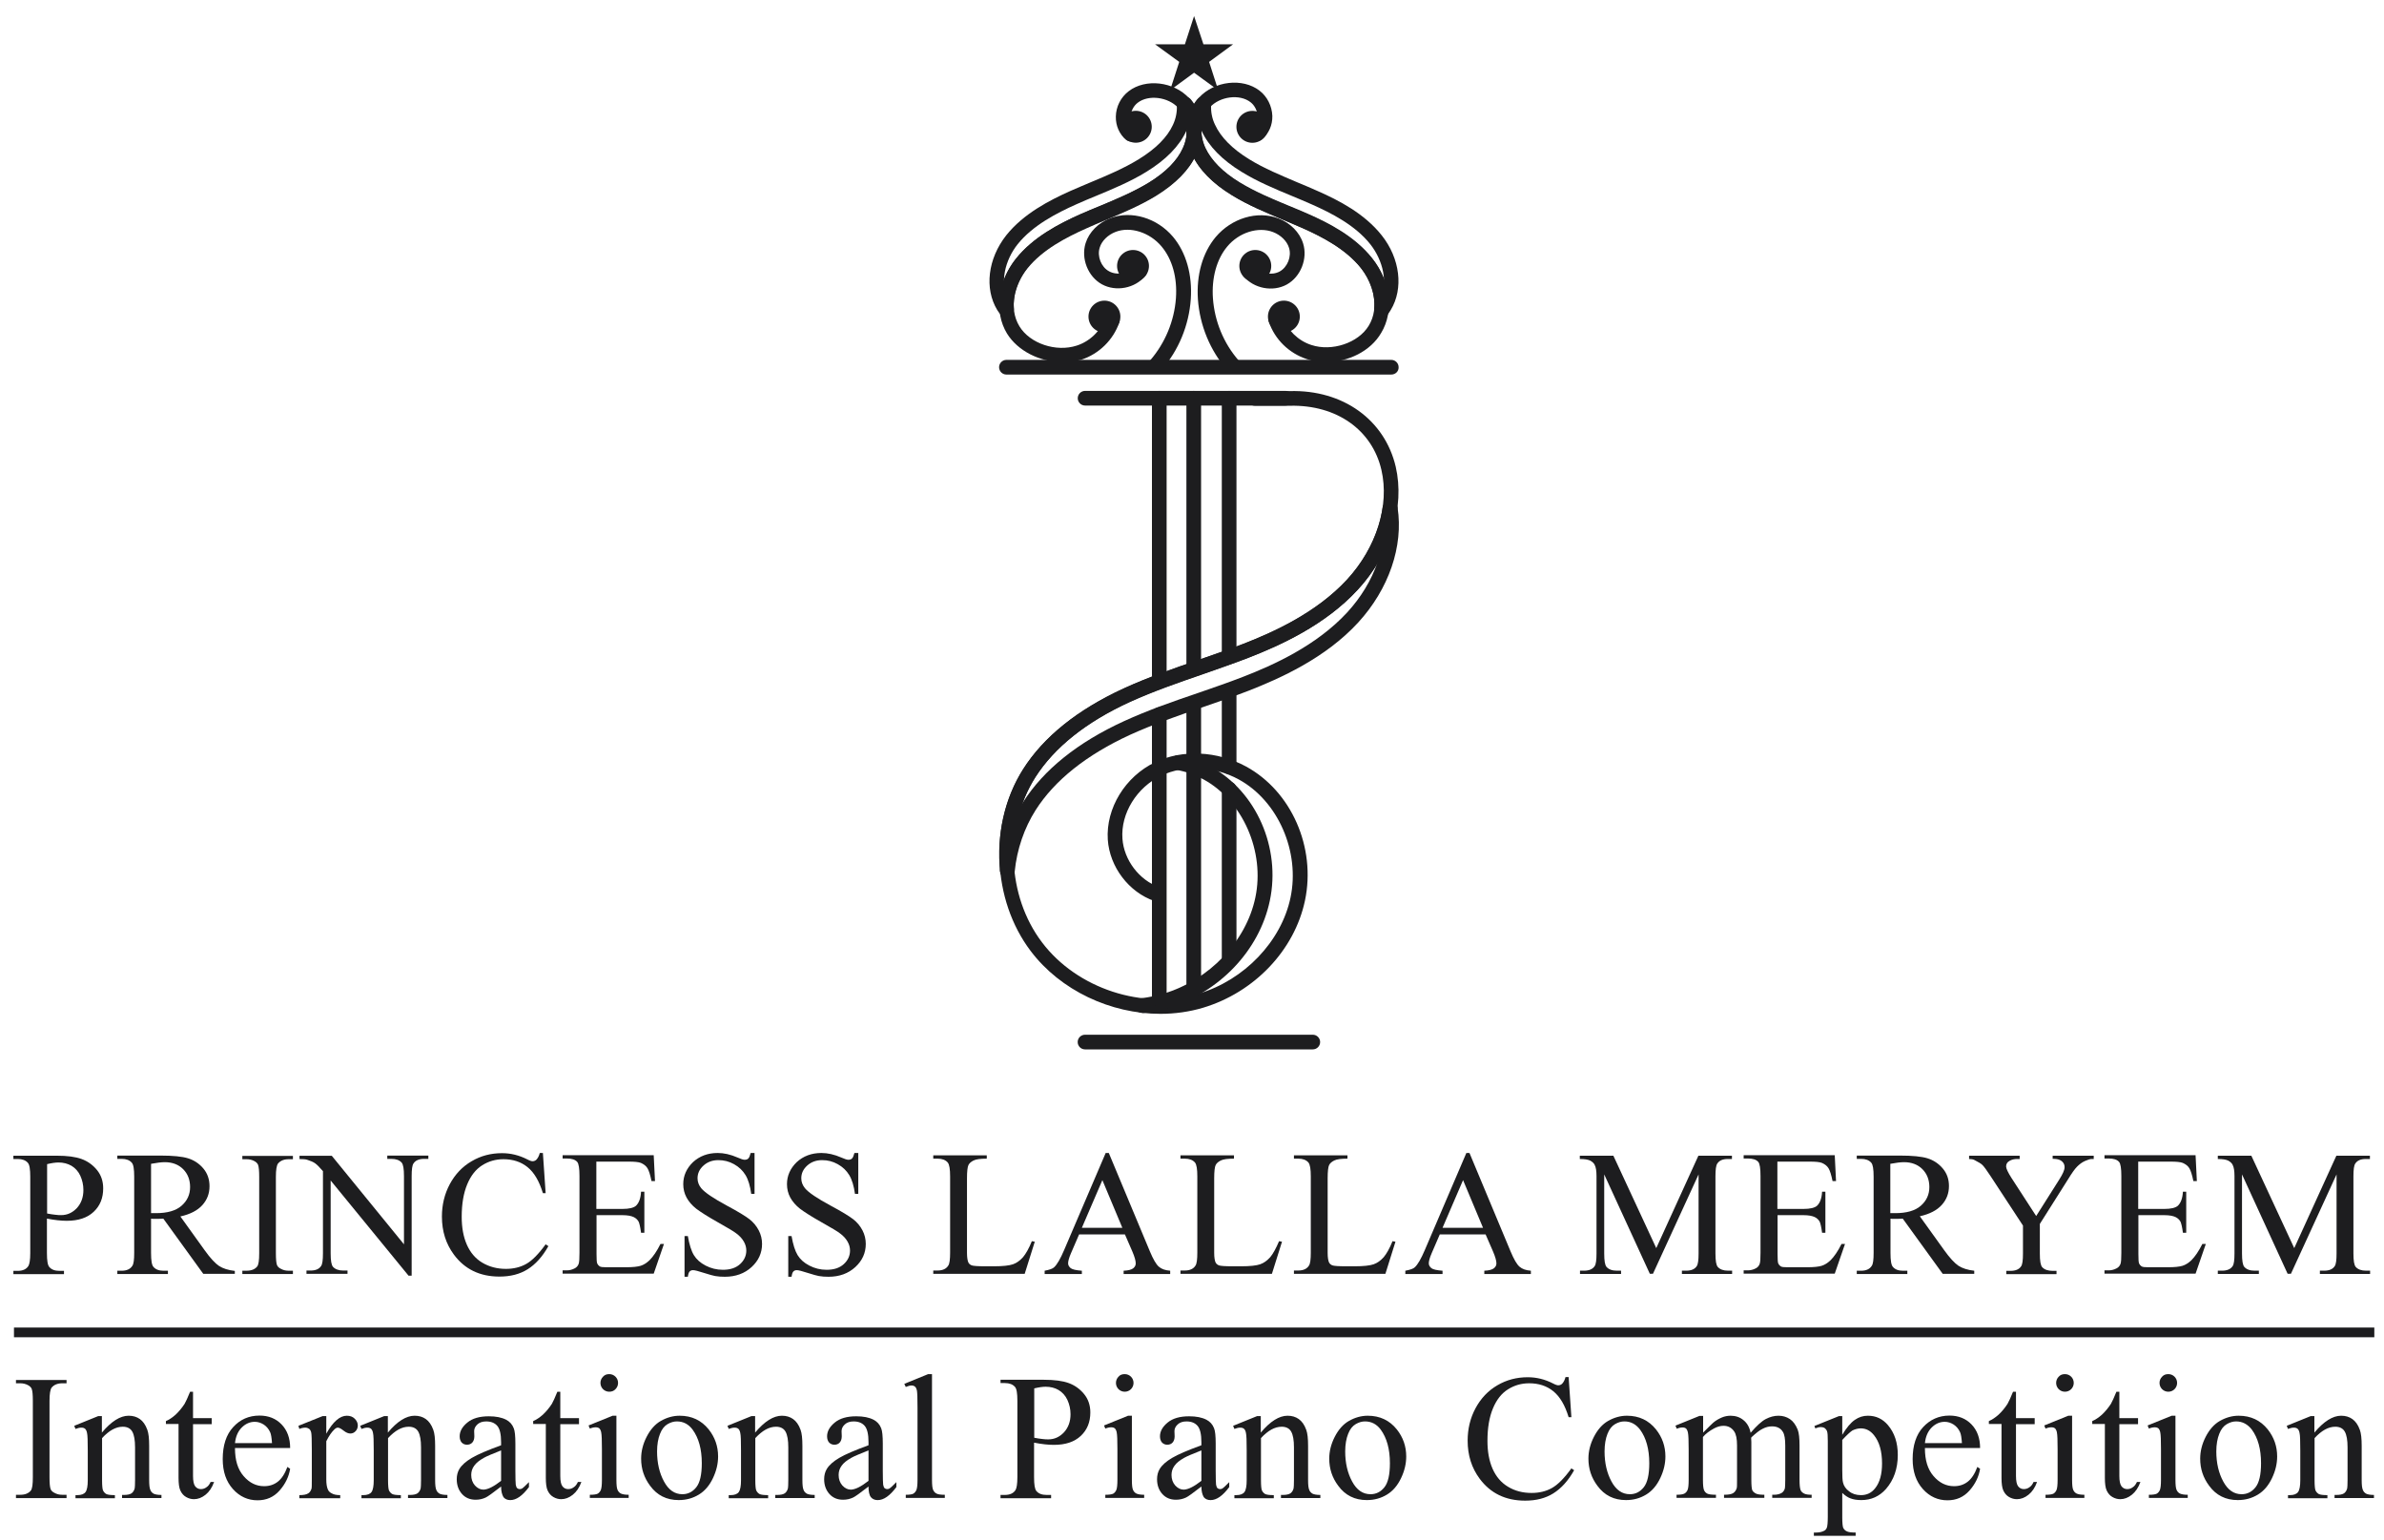 <svg xmlns="http://www.w3.org/2000/svg" width="130" height="84" viewBox="0 0 130 84" fill="none"><path d="M71.588 57.226H59.165C58.946 57.226 58.766 57.046 58.766 56.826C58.766 56.606 58.946 56.426 59.165 56.426H71.588C71.808 56.426 71.987 56.606 71.987 56.826C71.987 57.046 71.808 57.226 71.588 57.226Z" fill="#1D1D1F"></path><path d="M75.867 20.425H54.88C54.66 20.425 54.48 20.245 54.48 20.025C54.48 19.805 54.66 19.625 54.88 19.625H75.867C76.087 19.625 76.267 19.805 76.267 20.025C76.277 20.245 76.097 20.425 75.867 20.425Z" fill="#1D1D1F"></path><path d="M72.309 19.743C71.949 19.743 71.599 19.693 71.26 19.583C70.29 19.263 69.52 18.513 69.191 17.553C69.121 17.343 69.231 17.113 69.441 17.043C69.65 16.973 69.88 17.083 69.95 17.293C70.19 17.993 70.79 18.583 71.509 18.813C72.629 19.183 74.068 18.703 74.637 17.763C75.257 16.743 74.867 15.443 74.208 14.613C73.378 13.573 72.069 12.903 71.01 12.433C70.65 12.273 70.3 12.123 69.94 11.973C69.021 11.583 68.061 11.193 67.192 10.653C66.123 10.003 65.393 9.253 65.003 8.413C64.504 7.333 64.653 6.123 65.383 5.323C66.213 4.413 67.762 4.233 68.681 4.943C69.101 5.263 69.361 5.783 69.381 6.323C69.391 6.823 69.191 7.283 68.821 7.593C68.651 7.733 68.401 7.713 68.251 7.543C68.111 7.373 68.131 7.123 68.301 6.973C68.541 6.763 68.571 6.483 68.571 6.333C68.561 6.033 68.421 5.753 68.191 5.573C67.602 5.113 66.522 5.253 65.973 5.853C65.463 6.413 65.373 7.273 65.733 8.063C66.053 8.743 66.682 9.383 67.602 9.943C68.421 10.443 69.341 10.833 70.24 11.203C70.61 11.353 70.97 11.503 71.329 11.663C72.469 12.163 73.888 12.893 74.827 14.083C75.827 15.343 76.026 16.983 75.317 18.153C74.737 19.153 73.518 19.743 72.309 19.743Z" fill="#1D1D1F"></path><path d="M75.334 17.256C75.324 17.256 75.314 17.256 75.294 17.256C75.074 17.236 74.915 17.036 74.934 16.816C75.004 16.086 74.735 15.276 74.205 14.606C73.375 13.566 72.066 12.896 71.007 12.426C70.657 12.276 70.307 12.126 69.957 11.976C69.028 11.586 68.059 11.186 67.179 10.646C66.11 9.996 65.38 9.246 64.991 8.406C64.521 7.376 64.631 6.206 65.29 5.416C65.43 5.246 65.69 5.226 65.86 5.366C66.03 5.506 66.05 5.766 65.91 5.936C65.45 6.486 65.38 7.326 65.72 8.076C66.04 8.756 66.67 9.396 67.589 9.966C68.418 10.476 69.348 10.856 70.257 11.236C70.617 11.386 70.967 11.536 71.327 11.686C72.466 12.196 73.885 12.926 74.825 14.106C75.484 14.936 75.814 15.956 75.724 16.886C75.714 17.106 75.534 17.256 75.334 17.256Z" fill="#1D1D1F"></path><path d="M75.367 17.296C75.277 17.296 75.187 17.266 75.117 17.206C74.948 17.066 74.918 16.816 75.057 16.636C75.097 16.586 75.127 16.536 75.157 16.486C75.777 15.456 75.387 14.166 74.728 13.326C73.898 12.276 72.589 11.616 71.53 11.146C71.17 10.986 70.81 10.836 70.45 10.686C69.531 10.306 68.571 9.906 67.712 9.376C66.643 8.726 65.903 7.966 65.523 7.136C65.314 6.676 65.213 6.186 65.243 5.696C65.254 5.476 65.443 5.286 65.663 5.316C65.883 5.326 66.053 5.516 66.043 5.736C66.023 6.096 66.093 6.466 66.253 6.796C66.563 7.476 67.192 8.116 68.122 8.686C68.931 9.186 69.861 9.566 70.75 9.946C71.12 10.096 71.49 10.256 71.849 10.416C72.989 10.916 74.408 11.646 75.347 12.836C76.347 14.096 76.546 15.736 75.837 16.906C75.787 16.986 75.737 17.066 75.677 17.146C75.597 17.246 75.487 17.296 75.367 17.296Z" fill="#1D1D1F"></path><path d="M67.212 20.316C67.102 20.316 66.992 20.265 66.912 20.175C65.982 19.105 65.423 17.735 65.323 16.326C65.233 14.995 65.573 13.786 66.292 12.925C67.162 11.896 68.561 11.476 69.7 11.905C70.36 12.155 70.869 12.665 71.059 13.275C71.319 14.105 70.929 15.095 70.17 15.515C69.41 15.935 68.371 15.736 67.811 15.066C67.671 14.896 67.691 14.646 67.861 14.495C68.031 14.355 68.291 14.376 68.431 14.546C68.741 14.925 69.35 15.036 69.78 14.806C70.21 14.566 70.44 13.986 70.29 13.515C70.18 13.146 69.84 12.816 69.42 12.655C68.611 12.345 67.561 12.675 66.922 13.445C66.342 14.136 66.062 15.165 66.142 16.276C66.232 17.515 66.722 18.715 67.541 19.655C67.691 19.826 67.671 20.076 67.501 20.226C67.401 20.285 67.311 20.316 67.212 20.316Z" fill="#1D1D1F"></path><path d="M68.451 15.373C68.932 15.373 69.321 14.983 69.321 14.503C69.321 14.022 68.932 13.633 68.451 13.633C67.971 13.633 67.582 14.022 67.582 14.503C67.582 14.983 67.971 15.373 68.451 15.373Z" fill="#1D1D1F"></path><path d="M70.01 18.134C70.49 18.134 70.879 17.745 70.879 17.265C70.879 16.784 70.49 16.395 70.01 16.395C69.53 16.395 69.141 16.784 69.141 17.265C69.141 17.745 69.53 18.134 70.01 18.134Z" fill="#1D1D1F"></path><path d="M68.291 7.787C68.772 7.787 69.161 7.397 69.161 6.917C69.161 6.436 68.772 6.047 68.291 6.047C67.811 6.047 67.422 6.436 67.422 6.917C67.422 7.397 67.811 7.787 68.291 7.787Z" fill="#1D1D1F"></path><path d="M65.113 0.875L65.623 2.415H67.242L65.933 3.375L66.432 4.925L65.113 3.965L63.804 4.925L64.304 3.375L62.984 2.415H64.613L65.113 0.875Z" fill="#1D1D1F"></path><path d="M57.928 19.745C56.719 19.745 55.5 19.145 54.91 18.185C54.201 17.015 54.401 15.375 55.4 14.115C56.339 12.935 57.758 12.205 58.898 11.695C59.258 11.535 59.627 11.385 59.987 11.235C60.886 10.865 61.806 10.475 62.626 9.975C63.555 9.405 64.184 8.775 64.494 8.095C64.854 7.315 64.764 6.445 64.254 5.885C63.705 5.285 62.626 5.145 62.036 5.605C61.806 5.785 61.666 6.065 61.656 6.365C61.656 6.515 61.686 6.795 61.926 7.005C62.096 7.145 62.116 7.405 61.976 7.575C61.836 7.745 61.576 7.765 61.406 7.625C61.036 7.315 60.837 6.855 60.847 6.355C60.857 5.815 61.116 5.305 61.546 4.975C62.466 4.265 64.015 4.445 64.844 5.355C65.574 6.155 65.724 7.365 65.224 8.445C64.844 9.275 64.105 10.025 63.035 10.685C62.166 11.215 61.206 11.615 60.287 12.005C59.927 12.155 59.567 12.305 59.218 12.465C58.168 12.935 56.849 13.605 56.02 14.645C55.36 15.475 54.97 16.775 55.59 17.795C56.16 18.735 57.589 19.215 58.718 18.845C59.437 18.615 60.037 18.025 60.277 17.325C60.347 17.115 60.577 17.005 60.787 17.075C60.996 17.145 61.106 17.375 61.036 17.585C60.707 18.535 59.937 19.295 58.968 19.615C58.638 19.695 58.288 19.745 57.928 19.745Z" fill="#1D1D1F"></path><path d="M54.899 17.256C54.689 17.256 54.519 17.096 54.499 16.886C54.409 15.956 54.739 14.936 55.398 14.106C56.338 12.926 57.757 12.196 58.896 11.686C59.246 11.526 59.606 11.386 59.966 11.236C60.875 10.856 61.804 10.466 62.634 9.966C63.563 9.396 64.193 8.766 64.503 8.076C64.853 7.326 64.773 6.486 64.313 5.936C64.173 5.766 64.193 5.516 64.363 5.366C64.533 5.226 64.793 5.246 64.933 5.416C65.592 6.206 65.712 7.376 65.232 8.406C64.853 9.236 64.113 9.986 63.044 10.646C62.164 11.186 61.205 11.586 60.265 11.976C59.916 12.126 59.566 12.266 59.216 12.426C58.167 12.896 56.847 13.566 56.018 14.606C55.488 15.276 55.218 16.086 55.288 16.816C55.308 17.036 55.148 17.236 54.929 17.256C54.919 17.256 54.909 17.256 54.899 17.256Z" fill="#1D1D1F"></path><path d="M54.869 17.294C54.749 17.294 54.629 17.244 54.549 17.144C54.489 17.064 54.429 16.984 54.379 16.904C53.669 15.734 53.869 14.104 54.869 12.834C55.808 11.654 57.227 10.924 58.367 10.414C58.726 10.254 59.096 10.104 59.466 9.944C60.355 9.574 61.285 9.184 62.094 8.684C63.024 8.114 63.653 7.484 63.963 6.804C64.123 6.464 64.193 6.094 64.173 5.734C64.163 5.514 64.333 5.324 64.553 5.314C64.763 5.274 64.962 5.474 64.972 5.694C64.992 6.184 64.903 6.684 64.693 7.134C64.313 7.964 63.583 8.714 62.504 9.374C61.645 9.904 60.685 10.304 59.766 10.684C59.406 10.834 59.036 10.984 58.686 11.144C57.637 11.614 56.318 12.284 55.488 13.324C54.829 14.154 54.439 15.454 55.059 16.474C55.089 16.534 55.129 16.584 55.169 16.624C55.308 16.794 55.278 17.054 55.099 17.194C55.039 17.274 54.959 17.294 54.869 17.294Z" fill="#1D1D1F"></path><path d="M63.025 20.314C62.935 20.314 62.835 20.284 62.765 20.214C62.595 20.064 62.575 19.814 62.725 19.644C63.535 18.704 64.034 17.504 64.124 16.264C64.204 15.134 63.925 14.134 63.335 13.434C62.695 12.674 61.646 12.334 60.837 12.644C60.417 12.804 60.077 13.134 59.967 13.504C59.817 13.974 60.047 14.564 60.477 14.794C60.907 15.034 61.506 14.914 61.826 14.534C61.966 14.364 62.226 14.334 62.395 14.484C62.565 14.624 62.595 14.884 62.446 15.054C61.886 15.724 60.856 15.924 60.087 15.504C59.328 15.084 58.938 14.104 59.197 13.264C59.387 12.654 59.897 12.144 60.557 11.894C61.696 11.464 63.095 11.884 63.965 12.914C64.684 13.774 65.024 14.984 64.934 16.314C64.834 17.734 64.274 19.104 63.345 20.164C63.245 20.274 63.135 20.314 63.025 20.314Z" fill="#1D1D1F"></path><path d="M61.783 15.373C62.264 15.373 62.653 14.983 62.653 14.503C62.653 14.022 62.264 13.633 61.783 13.633C61.303 13.633 60.914 14.022 60.914 14.503C60.914 14.983 61.303 15.373 61.783 15.373Z" fill="#1D1D1F"></path><path d="M60.225 18.134C60.705 18.134 61.094 17.745 61.094 17.265C61.094 16.784 60.705 16.395 60.225 16.395C59.745 16.395 59.355 16.784 59.355 17.265C59.355 17.745 59.745 18.134 60.225 18.134Z" fill="#1D1D1F"></path><path d="M61.936 7.783C62.416 7.783 62.805 7.393 62.805 6.913C62.805 6.432 62.416 6.043 61.936 6.043C61.456 6.043 61.066 6.432 61.066 6.913C61.066 7.393 61.456 7.783 61.936 7.783Z" fill="#1D1D1F"></path><path d="M70.103 22.116H59.169C58.949 22.116 58.77 21.936 58.77 21.716C58.77 21.496 58.949 21.316 59.169 21.316H70.103C70.322 21.316 70.502 21.496 70.502 21.716C70.502 21.936 70.322 22.116 70.103 22.116Z" fill="#1D1D1F"></path><path d="M63.276 55.287C60.568 55.287 57.829 54.017 56.2 51.857C54.092 49.067 53.922 44.897 55.791 41.947C56.91 40.177 58.759 38.697 61.287 37.537C62.596 36.937 63.966 36.467 65.295 36.007C66.124 35.717 66.964 35.427 67.783 35.117C69.412 34.487 71.771 33.427 73.45 31.607C75.059 29.857 75.778 27.567 75.329 25.627C74.829 23.457 72.9 22.067 70.342 22.127H68.423C68.203 22.127 68.023 21.947 68.023 21.727C68.023 21.507 68.203 21.327 68.423 21.327H70.332C73.24 21.247 75.508 22.897 76.108 25.447C76.618 27.647 75.828 30.217 74.039 32.157C72.251 34.107 69.772 35.217 68.063 35.877C67.234 36.197 66.384 36.487 65.545 36.787C64.236 37.237 62.886 37.707 61.607 38.287C59.219 39.377 57.49 40.767 56.45 42.397C54.751 45.077 54.901 48.857 56.82 51.387C58.729 53.917 62.327 55.097 65.365 54.187C67.853 53.447 69.872 51.337 70.372 48.947C70.901 46.447 69.692 43.677 67.553 42.507C66.214 41.777 64.595 41.697 63.326 42.297C61.987 42.937 61.107 44.357 61.207 45.737C61.287 46.897 62.127 48.007 63.216 48.377C63.426 48.447 63.536 48.677 63.466 48.887C63.396 49.097 63.166 49.217 62.956 49.137C61.557 48.657 60.508 47.277 60.408 45.787C60.298 44.077 61.357 42.347 62.986 41.567C64.475 40.857 66.374 40.947 67.943 41.797C70.422 43.147 71.771 46.217 71.161 49.107C70.591 51.817 68.403 54.117 65.595 54.957C64.855 55.177 64.066 55.287 63.276 55.287Z" fill="#1D1D1F"></path><path d="M62.278 55.237C62.078 55.237 61.909 55.087 61.879 54.887C61.849 54.667 62.008 54.467 62.228 54.437C62.648 54.387 63.068 54.297 63.448 54.187C65.936 53.447 67.955 51.337 68.454 48.947C68.984 46.447 67.775 43.677 65.636 42.507C65.177 42.257 64.677 42.077 64.167 41.987C63.947 41.947 63.807 41.737 63.847 41.517C63.887 41.297 64.097 41.147 64.317 41.197C64.917 41.307 65.496 41.507 66.026 41.807C68.504 43.157 69.854 46.237 69.244 49.117C68.674 51.837 66.486 54.127 63.678 54.967C63.248 55.097 62.788 55.187 62.318 55.247C62.308 55.237 62.288 55.237 62.278 55.237Z" fill="#1D1D1F"></path><path d="M54.931 47.878C54.731 47.878 54.551 47.728 54.532 47.518C54.332 45.528 54.771 43.558 55.791 41.948C56.91 40.188 58.759 38.698 61.287 37.538C62.596 36.938 63.966 36.468 65.295 36.008C66.124 35.718 66.964 35.438 67.783 35.118C69.412 34.488 71.781 33.428 73.46 31.608C74.509 30.468 75.199 29.068 75.398 27.668C75.428 27.448 75.638 27.298 75.858 27.328C76.078 27.358 76.228 27.568 76.198 27.788C75.968 29.338 75.209 30.888 74.049 32.148C72.26 34.098 69.782 35.198 68.073 35.868C67.244 36.188 66.394 36.478 65.555 36.768C64.245 37.218 62.886 37.688 61.617 38.268C59.228 39.368 57.5 40.748 56.46 42.378C55.541 43.828 55.131 45.628 55.321 47.428C55.341 47.648 55.181 47.848 54.961 47.868C54.961 47.878 54.941 47.878 54.931 47.878Z" fill="#1D1D1F"></path><path d="M54.933 47.878C54.923 47.878 54.903 47.878 54.893 47.878C54.673 47.858 54.513 47.658 54.533 47.438C54.673 46.098 55.103 44.818 55.792 43.738C56.911 41.978 58.76 40.488 61.289 39.328C62.598 38.728 63.977 38.248 65.306 37.798C66.136 37.508 66.965 37.228 67.785 36.908C69.414 36.278 71.782 35.218 73.461 33.398C74.97 31.758 75.7 29.668 75.41 27.798C75.38 27.578 75.53 27.368 75.75 27.338C75.97 27.298 76.18 27.458 76.21 27.678C76.539 29.788 75.73 32.128 74.061 33.948C72.272 35.898 69.793 36.998 68.085 37.668C67.255 37.988 66.416 38.278 65.576 38.568C64.267 39.018 62.908 39.488 61.629 40.068C59.24 41.168 57.511 42.548 56.472 44.178C55.852 45.158 55.452 46.318 55.332 47.528C55.312 47.728 55.143 47.878 54.933 47.878Z" fill="#1D1D1F"></path><path d="M67.025 52.755C66.805 52.755 66.625 52.575 66.625 52.355V43.025C66.625 42.805 66.805 42.625 67.025 42.625C67.245 42.625 67.425 42.805 67.425 43.025V52.355C67.425 52.575 67.245 52.755 67.025 52.755Z" fill="#1D1D1F"></path><path d="M67.025 42.215C66.805 42.215 66.625 42.035 66.625 41.815V37.955C66.625 37.735 66.805 37.555 67.025 37.555C67.245 37.555 67.425 37.735 67.425 37.955V41.815C67.425 42.035 67.245 42.215 67.025 42.215Z" fill="#1D1D1F"></path><path d="M67.025 35.916C66.805 35.916 66.625 35.736 66.625 35.516V21.716C66.625 21.496 66.805 21.316 67.025 21.316C67.245 21.316 67.425 21.496 67.425 21.716V35.516C67.425 35.736 67.245 35.916 67.025 35.916Z" fill="#1D1D1F"></path><path d="M65.095 54.375C64.875 54.375 64.695 54.195 64.695 53.975V38.615C64.695 38.395 64.875 38.215 65.095 38.215C65.315 38.215 65.495 38.395 65.495 38.615V53.975C65.495 54.195 65.315 54.375 65.095 54.375Z" fill="#1D1D1F"></path><path d="M65.095 36.876C64.875 36.876 64.695 36.696 64.695 36.476V21.716C64.695 21.496 64.875 21.316 65.095 21.316C65.315 21.316 65.495 21.496 65.495 21.716V36.466C65.495 36.696 65.315 36.876 65.095 36.876Z" fill="#1D1D1F"></path><path d="M63.216 54.926C62.996 54.926 62.816 54.746 62.816 54.526V38.966C62.816 38.746 62.996 38.566 63.216 38.566C63.436 38.566 63.616 38.746 63.616 38.966V54.526C63.616 54.746 63.436 54.926 63.216 54.926Z" fill="#1D1D1F"></path><path d="M63.216 37.236C62.996 37.236 62.816 37.056 62.816 36.836V21.716C62.816 21.496 62.996 21.316 63.216 21.316C63.436 21.316 63.616 21.496 63.616 21.716V36.836C63.616 37.056 63.436 37.236 63.216 37.236Z" fill="#1D1D1F"></path><path d="M2.559 66.453V68.333C2.559 68.743 2.599 68.993 2.689 69.093C2.809 69.233 2.989 69.303 3.239 69.303H3.489V69.483H0.73V69.303H0.97C1.24 69.303 1.44 69.213 1.55 69.033C1.61 68.933 1.65 68.703 1.65 68.333V64.173C1.65 63.763 1.61 63.513 1.52 63.413C1.4 63.273 1.21 63.203 0.97 63.203H0.73V63.023H3.089C3.669 63.023 4.118 63.083 4.448 63.203C4.778 63.323 5.058 63.523 5.288 63.803C5.518 64.083 5.627 64.423 5.627 64.803C5.627 65.333 5.458 65.753 5.108 66.083C4.758 66.413 4.268 66.573 3.639 66.573C3.479 66.573 3.319 66.563 3.139 66.543C2.959 66.523 2.769 66.493 2.559 66.453ZM2.559 66.173C2.729 66.203 2.879 66.233 3.009 66.243C3.139 66.263 3.249 66.263 3.339 66.263C3.669 66.263 3.948 66.133 4.188 65.883C4.428 65.623 4.548 65.293 4.548 64.893C4.548 64.613 4.488 64.353 4.378 64.113C4.268 63.873 4.098 63.693 3.898 63.573C3.689 63.453 3.449 63.393 3.189 63.393C3.029 63.393 2.819 63.423 2.569 63.483V66.173H2.559Z" fill="#1D1D1F"></path><path d="M12.805 69.466H11.085L8.907 66.456C8.747 66.466 8.617 66.466 8.517 66.466C8.477 66.466 8.427 66.466 8.387 66.466C8.337 66.466 8.287 66.466 8.237 66.456V68.326C8.237 68.736 8.277 68.986 8.367 69.086C8.487 69.226 8.667 69.296 8.907 69.296H9.157V69.476H6.398V69.296H6.638C6.908 69.296 7.108 69.206 7.218 69.026C7.288 68.926 7.318 68.696 7.318 68.326V64.166C7.318 63.756 7.278 63.506 7.188 63.406C7.068 63.266 6.878 63.196 6.638 63.196H6.398V63.016H8.747C9.427 63.016 9.936 63.066 10.256 63.166C10.576 63.266 10.856 63.446 11.085 63.716C11.315 63.986 11.425 64.316 11.425 64.686C11.425 65.086 11.295 65.426 11.036 65.716C10.776 66.006 10.376 66.216 9.836 66.336L11.165 68.186C11.465 68.606 11.735 68.896 11.945 69.036C12.165 69.176 12.445 69.266 12.805 69.306V69.466ZM8.237 66.156C8.297 66.156 8.347 66.156 8.397 66.156C8.437 66.156 8.477 66.156 8.507 66.156C9.117 66.156 9.586 66.026 9.896 65.756C10.206 65.486 10.366 65.146 10.366 64.736C10.366 64.336 10.236 64.006 9.986 63.756C9.736 63.506 9.397 63.376 8.987 63.376C8.807 63.376 8.557 63.406 8.237 63.466V66.156Z" fill="#1D1D1F"></path><path d="M15.973 69.295V69.475H13.215V69.295H13.445C13.714 69.295 13.904 69.215 14.024 69.065C14.104 68.965 14.134 68.715 14.134 68.335V64.175C14.134 63.845 14.114 63.635 14.074 63.525C14.044 63.445 13.974 63.375 13.884 63.325C13.745 63.245 13.595 63.215 13.445 63.215H13.215V63.035H15.973V63.215H15.743C15.483 63.215 15.294 63.295 15.164 63.445C15.084 63.545 15.044 63.795 15.044 64.175V68.335C15.044 68.665 15.064 68.875 15.104 68.985C15.134 69.065 15.204 69.135 15.303 69.185C15.444 69.265 15.583 69.295 15.733 69.295H15.973Z" fill="#1D1D1F"></path><path d="M16.342 63.026H18.091L22.029 67.856V64.136C22.029 63.736 21.988 63.496 21.899 63.396C21.779 63.266 21.599 63.196 21.339 63.196H21.119V63.016H23.358V63.196H23.128C22.858 63.196 22.658 63.276 22.548 63.446C22.478 63.546 22.448 63.776 22.448 64.136V69.566H22.278L18.031 64.376V68.346C18.031 68.746 18.071 68.986 18.161 69.086C18.281 69.216 18.471 69.286 18.721 69.286H18.95V69.466H16.712V69.286H16.932C17.212 69.286 17.401 69.206 17.511 69.036C17.581 68.936 17.611 68.706 17.611 68.346V63.866C17.421 63.646 17.281 63.506 17.181 63.436C17.082 63.366 16.942 63.306 16.752 63.246C16.662 63.216 16.522 63.206 16.332 63.206V63.026H16.342Z" fill="#1D1D1F"></path><path d="M29.604 62.875L29.754 65.065H29.604C29.404 64.405 29.125 63.935 28.765 63.645C28.405 63.355 27.965 63.215 27.456 63.215C27.026 63.215 26.646 63.325 26.296 63.545C25.947 63.765 25.677 64.105 25.477 64.585C25.277 65.065 25.177 65.655 25.177 66.355C25.177 66.935 25.267 67.445 25.457 67.875C25.647 68.305 25.927 68.635 26.296 68.855C26.666 69.075 27.096 69.195 27.585 69.195C28.005 69.195 28.375 69.105 28.695 68.925C29.015 68.745 29.364 68.395 29.754 67.855L29.904 67.955C29.584 68.525 29.204 68.945 28.775 69.215C28.345 69.485 27.835 69.615 27.236 69.615C26.166 69.615 25.347 69.215 24.757 68.425C24.317 67.835 24.098 67.145 24.098 66.345C24.098 65.705 24.238 65.115 24.527 64.575C24.817 64.035 25.217 63.615 25.717 63.325C26.226 63.025 26.776 62.885 27.376 62.885C27.845 62.885 28.305 62.995 28.755 63.225C28.885 63.295 28.985 63.325 29.035 63.325C29.125 63.325 29.195 63.295 29.255 63.235C29.334 63.145 29.394 63.035 29.434 62.875H29.604Z" fill="#1D1D1F"></path><path d="M32.519 63.376V65.926H33.938C34.307 65.926 34.547 65.866 34.677 65.756C34.837 65.606 34.937 65.356 34.957 64.986H35.137V67.226H34.957C34.917 66.916 34.867 66.716 34.827 66.626C34.767 66.516 34.677 66.426 34.547 66.366C34.417 66.306 34.218 66.266 33.948 66.266H32.529V68.386C32.529 68.666 32.538 68.846 32.569 68.906C32.599 68.966 32.639 69.016 32.698 69.056C32.758 69.096 32.878 69.106 33.058 69.106H34.148C34.507 69.106 34.777 69.076 34.937 69.026C35.097 68.976 35.257 68.876 35.417 68.726C35.617 68.526 35.816 68.236 36.016 67.836H36.206L35.647 69.456H30.68V69.276H30.91C31.059 69.276 31.209 69.236 31.339 69.166C31.439 69.116 31.509 69.036 31.549 68.936C31.589 68.836 31.599 68.626 31.599 68.316V64.126C31.599 63.716 31.559 63.466 31.479 63.366C31.369 63.236 31.179 63.176 30.91 63.176H30.68V62.996H35.647L35.717 64.406H35.527C35.457 64.066 35.387 63.836 35.307 63.706C35.227 63.576 35.107 63.486 34.947 63.416C34.817 63.366 34.597 63.346 34.278 63.346H32.519V63.376Z" fill="#1D1D1F"></path><path d="M41.145 62.875V65.105H40.965C40.906 64.675 40.806 64.335 40.656 64.085C40.506 63.835 40.296 63.635 40.026 63.485C39.756 63.335 39.476 63.265 39.177 63.265C38.847 63.265 38.577 63.365 38.357 63.565C38.137 63.765 38.037 63.995 38.037 64.255C38.037 64.455 38.107 64.635 38.237 64.795C38.437 65.035 38.897 65.345 39.636 65.745C40.236 66.065 40.646 66.315 40.866 66.485C41.085 66.655 41.255 66.865 41.375 67.095C41.495 67.325 41.555 67.575 41.555 67.835C41.555 68.325 41.365 68.745 40.986 69.095C40.606 69.445 40.116 69.625 39.526 69.625C39.337 69.625 39.167 69.615 38.997 69.585C38.897 69.565 38.697 69.515 38.387 69.415C38.077 69.315 37.887 69.265 37.797 69.265C37.718 69.265 37.658 69.285 37.608 69.335C37.558 69.385 37.528 69.485 37.508 69.625H37.328V67.405H37.508C37.588 67.865 37.697 68.215 37.837 68.445C37.977 68.675 38.187 68.865 38.477 69.015C38.767 69.165 39.077 69.245 39.416 69.245C39.816 69.245 40.126 69.145 40.356 68.935C40.586 68.725 40.696 68.475 40.696 68.195C40.696 68.035 40.656 67.875 40.566 67.715C40.476 67.555 40.346 67.405 40.156 67.265C40.036 67.165 39.696 66.965 39.147 66.655C38.597 66.345 38.207 66.095 37.967 65.915C37.737 65.735 37.558 65.525 37.438 65.305C37.318 65.085 37.258 64.835 37.258 64.575C37.258 64.115 37.438 63.715 37.788 63.375C38.147 63.045 38.597 62.875 39.137 62.875C39.476 62.875 39.836 62.955 40.226 63.125C40.406 63.205 40.526 63.245 40.606 63.245C40.686 63.245 40.756 63.225 40.806 63.175C40.856 63.125 40.896 63.025 40.935 62.875H41.145Z" fill="#1D1D1F"></path><path d="M46.802 62.875V65.105H46.622C46.562 64.675 46.462 64.335 46.312 64.085C46.162 63.835 45.952 63.635 45.682 63.485C45.413 63.335 45.133 63.265 44.833 63.265C44.503 63.265 44.233 63.365 44.013 63.565C43.794 63.765 43.694 63.995 43.694 64.255C43.694 64.455 43.764 64.635 43.894 64.795C44.093 65.035 44.553 65.345 45.293 65.745C45.892 66.065 46.302 66.315 46.522 66.485C46.742 66.655 46.912 66.865 47.032 67.095C47.151 67.325 47.211 67.575 47.211 67.835C47.211 68.325 47.022 68.745 46.642 69.095C46.262 69.445 45.772 69.625 45.183 69.625C44.993 69.625 44.823 69.615 44.653 69.585C44.553 69.565 44.353 69.515 44.043 69.415C43.734 69.315 43.544 69.265 43.454 69.265C43.374 69.265 43.314 69.285 43.264 69.335C43.214 69.385 43.184 69.485 43.164 69.625H42.984V67.405H43.164C43.244 67.865 43.354 68.215 43.494 68.445C43.634 68.675 43.843 68.865 44.133 69.015C44.423 69.165 44.733 69.245 45.073 69.245C45.472 69.245 45.782 69.145 46.012 68.935C46.242 68.725 46.352 68.475 46.352 68.195C46.352 68.035 46.312 67.875 46.222 67.715C46.132 67.555 46.002 67.405 45.812 67.265C45.692 67.165 45.353 66.965 44.803 66.655C44.253 66.345 43.864 66.095 43.624 65.915C43.394 65.735 43.214 65.525 43.094 65.305C42.974 65.085 42.914 64.835 42.914 64.575C42.914 64.115 43.094 63.715 43.444 63.375C43.803 63.045 44.253 62.875 44.793 62.875C45.133 62.875 45.492 62.955 45.882 63.125C46.062 63.205 46.182 63.245 46.262 63.245C46.342 63.245 46.412 63.225 46.462 63.175C46.512 63.125 46.552 63.025 46.592 62.875H46.802Z" fill="#1D1D1F"></path><path d="M56.267 67.684L56.427 67.714L55.877 69.464H50.891V69.284H51.13C51.4 69.284 51.6 69.194 51.71 69.014C51.78 68.914 51.81 68.674 51.81 68.314V64.154C51.81 63.754 51.77 63.504 51.68 63.394C51.56 63.254 51.37 63.184 51.13 63.184H50.891V63.004H53.809V63.184C53.469 63.184 53.229 63.214 53.089 63.284C52.949 63.354 52.859 63.434 52.809 63.534C52.76 63.634 52.73 63.874 52.73 64.264V68.314C52.73 68.574 52.76 68.754 52.809 68.854C52.849 68.924 52.909 68.974 52.989 69.004C53.069 69.034 53.319 69.054 53.729 69.054H54.199C54.688 69.054 55.038 69.014 55.238 68.944C55.438 68.874 55.618 68.744 55.788 68.554C55.938 68.374 56.107 68.084 56.267 67.684Z" fill="#1D1D1F"></path><path d="M61.342 67.315H58.844L58.404 68.335C58.294 68.585 58.244 68.775 58.244 68.895C58.244 68.995 58.294 69.075 58.384 69.155C58.474 69.225 58.684 69.275 58.994 69.295V69.475H56.965V69.295C57.235 69.245 57.405 69.185 57.484 69.105C57.644 68.955 57.824 68.645 58.024 68.175L60.293 62.875H60.463L62.701 68.235C62.881 68.665 63.041 68.945 63.191 69.075C63.341 69.205 63.541 69.275 63.811 69.295V69.475H61.272V69.295C61.532 69.285 61.702 69.235 61.792 69.165C61.882 69.095 61.932 69.005 61.932 68.895C61.932 68.755 61.872 68.535 61.742 68.235L61.342 67.315ZM61.202 66.955L60.113 64.355L58.994 66.955H61.202Z" fill="#1D1D1F"></path><path d="M69.748 67.684L69.908 67.714L69.358 69.464H64.371V69.284H64.611C64.881 69.284 65.081 69.194 65.191 69.014C65.26 68.914 65.29 68.674 65.29 68.314V64.154C65.29 63.754 65.251 63.504 65.161 63.394C65.041 63.254 64.851 63.184 64.611 63.184H64.371V63.004H67.289V63.184C66.95 63.184 66.71 63.214 66.57 63.284C66.43 63.354 66.34 63.434 66.29 63.534C66.24 63.634 66.21 63.874 66.21 64.264V68.314C66.21 68.574 66.24 68.754 66.29 68.854C66.33 68.924 66.39 68.974 66.47 69.004C66.55 69.034 66.8 69.054 67.209 69.054H67.679C68.169 69.054 68.519 69.014 68.718 68.944C68.918 68.874 69.098 68.744 69.268 68.554C69.418 68.374 69.578 68.084 69.748 67.684Z" fill="#1D1D1F"></path><path d="M75.935 67.684L76.095 67.714L75.546 69.464H70.559V69.284H70.799C71.068 69.284 71.268 69.194 71.378 69.014C71.448 68.914 71.478 68.674 71.478 68.314V64.154C71.478 63.754 71.438 63.504 71.348 63.394C71.228 63.254 71.038 63.184 70.799 63.184H70.559V63.004H73.477V63.184C73.137 63.184 72.897 63.214 72.757 63.284C72.617 63.354 72.527 63.434 72.477 63.534C72.427 63.634 72.397 63.874 72.397 64.264V68.314C72.397 68.574 72.427 68.754 72.477 68.854C72.517 68.924 72.577 68.974 72.657 69.004C72.737 69.034 72.987 69.054 73.397 69.054H73.867C74.356 69.054 74.706 69.014 74.906 68.944C75.106 68.874 75.286 68.744 75.456 68.554C75.606 68.374 75.775 68.084 75.935 67.684Z" fill="#1D1D1F"></path><path d="M81.01 67.315H78.512L78.072 68.335C77.962 68.585 77.912 68.775 77.912 68.895C77.912 68.995 77.962 69.075 78.052 69.155C78.142 69.225 78.352 69.275 78.662 69.295V69.475H76.633V69.295C76.903 69.245 77.073 69.185 77.153 69.105C77.312 68.955 77.492 68.645 77.692 68.175L79.961 62.875H80.131L82.369 68.235C82.549 68.665 82.709 68.945 82.859 69.075C83.009 69.205 83.209 69.275 83.479 69.295V69.475H80.94V69.295C81.2 69.285 81.37 69.235 81.46 69.165C81.55 69.095 81.6 69.005 81.6 68.895C81.6 68.755 81.54 68.535 81.41 68.235L81.01 67.315ZM80.87 66.955L79.781 64.355L78.662 66.955H80.87Z" fill="#1D1D1F"></path><path d="M89.966 69.463L87.478 64.043V68.353C87.478 68.753 87.518 68.993 87.608 69.093C87.728 69.223 87.907 69.293 88.167 69.293H88.397V69.473H86.158V69.293H86.378C86.648 69.293 86.848 69.213 86.958 69.043C87.028 68.943 87.058 68.713 87.058 68.353V64.143C87.058 63.863 87.028 63.653 86.958 63.523C86.918 63.433 86.828 63.353 86.718 63.293C86.598 63.233 86.408 63.203 86.148 63.203V63.023H87.977L90.316 68.063L92.614 63.023H94.443V63.203H94.223C93.944 63.203 93.754 63.283 93.644 63.453C93.574 63.553 93.544 63.783 93.544 64.143V68.353C93.544 68.753 93.584 68.993 93.674 69.093C93.794 69.223 93.974 69.293 94.233 69.293H94.453V69.473H91.715V69.293H91.945C92.225 69.293 92.415 69.213 92.525 69.043C92.594 68.943 92.624 68.713 92.624 68.353V64.043L90.136 69.463H89.966Z" fill="#1D1D1F"></path><path d="M96.921 63.376V65.926H98.34C98.71 65.926 98.95 65.866 99.08 65.756C99.24 65.606 99.339 65.356 99.359 64.986H99.539V67.226H99.359C99.319 66.916 99.269 66.716 99.23 66.626C99.169 66.516 99.08 66.426 98.95 66.366C98.82 66.306 98.62 66.266 98.35 66.266H96.931V68.386C96.931 68.666 96.941 68.846 96.971 68.906C97.001 68.966 97.041 69.016 97.101 69.056C97.161 69.096 97.281 69.106 97.461 69.106H98.55C98.91 69.106 99.18 69.076 99.339 69.026C99.499 68.976 99.659 68.876 99.819 68.726C100.019 68.526 100.219 68.236 100.419 67.836H100.609L100.049 69.456H95.082V69.276H95.312C95.462 69.276 95.612 69.236 95.742 69.166C95.842 69.116 95.912 69.036 95.951 68.936C95.992 68.836 96.001 68.626 96.001 68.316V64.126C96.001 63.716 95.962 63.466 95.882 63.366C95.772 63.236 95.582 63.176 95.312 63.176H95.082V62.996H100.049L100.119 64.406H99.929C99.859 64.066 99.789 63.836 99.709 63.706C99.629 63.576 99.509 63.486 99.349 63.416C99.219 63.366 99 63.346 98.68 63.346H96.921V63.376Z" fill="#1D1D1F"></path><path d="M107.656 69.466H105.937L103.758 66.456C103.599 66.466 103.469 66.466 103.369 66.466C103.329 66.466 103.279 66.466 103.239 66.466C103.189 66.466 103.139 66.466 103.089 66.456V68.326C103.089 68.736 103.129 68.986 103.219 69.086C103.339 69.226 103.519 69.296 103.758 69.296H104.008V69.476H101.25V69.296H101.49C101.76 69.296 101.96 69.206 102.069 69.026C102.139 68.926 102.169 68.696 102.169 68.326V64.166C102.169 63.756 102.129 63.506 102.04 63.406C101.92 63.266 101.73 63.196 101.49 63.196H101.25V63.016H103.599C104.278 63.016 104.788 63.066 105.108 63.166C105.427 63.266 105.707 63.446 105.937 63.716C106.167 63.986 106.277 64.306 106.277 64.676C106.277 65.076 106.147 65.416 105.887 65.706C105.627 65.996 105.228 66.206 104.688 66.326L106.017 68.176C106.317 68.596 106.587 68.886 106.797 69.026C107.016 69.166 107.296 69.256 107.656 69.296V69.466ZM103.079 66.156C103.139 66.156 103.189 66.156 103.239 66.156C103.279 66.156 103.319 66.156 103.349 66.156C103.958 66.156 104.428 66.026 104.738 65.756C105.048 65.486 105.208 65.146 105.208 64.736C105.208 64.336 105.078 64.006 104.828 63.756C104.578 63.506 104.238 63.376 103.828 63.376C103.649 63.376 103.399 63.406 103.079 63.466V66.156Z" fill="#1D1D1F"></path><path d="M111.922 63.023H114.171V63.203H114.051C113.971 63.203 113.851 63.243 113.691 63.313C113.531 63.383 113.391 63.493 113.261 63.623C113.131 63.753 112.972 63.983 112.782 64.293L111.233 66.743V68.363C111.233 68.763 111.273 69.003 111.363 69.103C111.482 69.233 111.672 69.303 111.932 69.303H112.142V69.483H109.404V69.303H109.634C109.903 69.303 110.103 69.223 110.213 69.053C110.283 68.953 110.313 68.723 110.313 68.363V66.833L108.544 64.133C108.334 63.813 108.194 63.623 108.115 63.543C108.045 63.463 107.885 63.373 107.655 63.253C107.595 63.223 107.495 63.203 107.375 63.203V63.023H110.133V63.203H109.993C109.843 63.203 109.704 63.233 109.584 63.303C109.454 63.373 109.394 63.473 109.394 63.613C109.394 63.723 109.494 63.933 109.684 64.233L111.033 66.313L112.292 64.323C112.482 64.023 112.582 63.803 112.582 63.653C112.582 63.563 112.562 63.483 112.512 63.413C112.462 63.343 112.402 63.293 112.312 63.253C112.222 63.213 112.102 63.193 111.932 63.193V63.023H111.922Z" fill="#1D1D1F"></path><path d="M116.597 63.376V65.926H118.016C118.386 65.926 118.625 65.866 118.755 65.756C118.915 65.606 119.015 65.356 119.035 64.986H119.215V67.226H119.035C118.995 66.916 118.945 66.716 118.905 66.626C118.845 66.516 118.755 66.426 118.625 66.366C118.496 66.306 118.296 66.266 118.026 66.266H116.607V68.386C116.607 68.666 116.617 68.846 116.647 68.906C116.677 68.966 116.717 69.016 116.777 69.056C116.837 69.096 116.956 69.106 117.136 69.106H118.226C118.585 69.106 118.855 69.076 119.015 69.026C119.175 68.976 119.335 68.876 119.495 68.726C119.695 68.526 119.895 68.236 120.095 67.836H120.284L119.725 69.456H114.758V69.276H114.988C115.138 69.276 115.287 69.236 115.417 69.166C115.517 69.116 115.587 69.036 115.627 68.936C115.667 68.836 115.677 68.626 115.677 68.316V64.126C115.677 63.716 115.637 63.466 115.557 63.366C115.447 63.236 115.258 63.176 114.988 63.176H114.758V62.996H119.725L119.795 64.406H119.605C119.535 64.066 119.465 63.836 119.385 63.706C119.305 63.576 119.185 63.486 119.025 63.416C118.895 63.366 118.675 63.346 118.356 63.346H116.597V63.376Z" fill="#1D1D1F"></path><path d="M124.745 69.463L122.257 64.043V68.353C122.257 68.753 122.297 68.993 122.387 69.093C122.507 69.223 122.686 69.293 122.946 69.293H123.176V69.473H120.938V69.293H121.167C121.437 69.293 121.637 69.213 121.747 69.043C121.817 68.943 121.847 68.713 121.847 68.353V64.143C121.847 63.863 121.817 63.653 121.747 63.523C121.707 63.433 121.617 63.353 121.507 63.293C121.387 63.233 121.197 63.203 120.938 63.203V63.023H122.766L125.105 68.063L127.403 63.023H129.232V63.203H129.012C128.733 63.203 128.543 63.283 128.433 63.453C128.363 63.553 128.333 63.783 128.333 64.143V68.353C128.333 68.753 128.373 68.993 128.463 69.093C128.583 69.223 128.763 69.293 129.022 69.293H129.242V69.473H126.504V69.293H126.734C127.014 69.293 127.204 69.213 127.314 69.043C127.384 68.943 127.413 68.713 127.413 68.353V64.043L124.925 69.463H124.745Z" fill="#1D1D1F"></path><path d="M3.629 81.514V81.694H0.871V81.514H1.101C1.371 81.514 1.561 81.434 1.681 81.284C1.761 81.184 1.791 80.934 1.791 80.554V76.394C1.791 76.064 1.771 75.854 1.731 75.744C1.701 75.664 1.631 75.594 1.541 75.544C1.401 75.464 1.251 75.434 1.101 75.434H0.871V75.254H3.629V75.434H3.4C3.14 75.434 2.95 75.514 2.82 75.664C2.74 75.764 2.7 76.014 2.7 76.394V80.554C2.7 80.884 2.72 81.094 2.76 81.204C2.79 81.284 2.86 81.354 2.96 81.404C3.1 81.484 3.24 81.514 3.39 81.514H3.629Z" fill="#1D1D1F"></path><path d="M5.556 78.123C6.066 77.513 6.555 77.203 7.015 77.203C7.255 77.203 7.455 77.263 7.625 77.383C7.795 77.503 7.934 77.693 8.034 77.973C8.104 78.163 8.134 78.453 8.134 78.843V80.703C8.134 80.983 8.154 81.163 8.204 81.263C8.234 81.343 8.294 81.403 8.374 81.453C8.454 81.493 8.594 81.523 8.804 81.523V81.693H6.655V81.523H6.745C6.945 81.523 7.085 81.493 7.175 81.433C7.255 81.373 7.315 81.283 7.345 81.163C7.355 81.113 7.365 80.963 7.365 80.713V78.933C7.365 78.533 7.315 78.253 7.215 78.073C7.115 77.893 6.935 77.803 6.695 77.803C6.315 77.803 5.946 78.013 5.566 78.423V80.723C5.566 81.013 5.586 81.203 5.616 81.273C5.656 81.363 5.726 81.433 5.796 81.473C5.876 81.513 6.036 81.533 6.266 81.533V81.703H4.117V81.533H4.217C4.437 81.533 4.587 81.473 4.666 81.363C4.746 81.253 4.786 81.033 4.786 80.723V79.103C4.786 78.583 4.776 78.263 4.746 78.143C4.726 78.033 4.686 77.953 4.637 77.913C4.587 77.873 4.527 77.853 4.437 77.853C4.347 77.853 4.247 77.873 4.117 77.923L4.047 77.753L5.356 77.223H5.556V78.123Z" fill="#1D1D1F"></path><path d="M10.526 75.904V77.335H11.545V77.665H10.526V80.484C10.526 80.764 10.566 80.954 10.646 81.055C10.726 81.154 10.826 81.204 10.956 81.204C11.056 81.204 11.166 81.174 11.255 81.105C11.355 81.044 11.425 80.945 11.485 80.814H11.675C11.565 81.124 11.405 81.355 11.206 81.514C11.006 81.674 10.796 81.754 10.576 81.754C10.426 81.754 10.286 81.715 10.146 81.635C10.006 81.555 9.906 81.434 9.836 81.284C9.766 81.135 9.736 80.904 9.736 80.585V77.654H9.047V77.495C9.217 77.424 9.397 77.305 9.577 77.144C9.756 76.975 9.916 76.784 10.066 76.555C10.136 76.434 10.236 76.215 10.366 75.894H10.526V75.904Z" fill="#1D1D1F"></path><path d="M12.814 78.975C12.814 79.625 12.964 80.125 13.284 80.495C13.604 80.865 13.973 81.045 14.403 81.045C14.693 81.045 14.933 80.965 15.143 80.805C15.352 80.645 15.532 80.375 15.672 79.995L15.822 80.095C15.752 80.525 15.562 80.925 15.243 81.285C14.923 81.645 14.523 81.815 14.043 81.815C13.524 81.815 13.074 81.615 12.704 81.205C12.334 80.795 12.145 80.255 12.145 79.565C12.145 78.825 12.334 78.235 12.714 77.825C13.094 77.405 13.574 77.195 14.153 77.195C14.643 77.195 15.043 77.355 15.352 77.675C15.662 77.995 15.822 78.425 15.822 78.965H12.814V78.975ZM12.814 78.695H14.833C14.813 78.415 14.783 78.215 14.733 78.105C14.653 77.925 14.533 77.785 14.383 77.685C14.223 77.585 14.063 77.535 13.893 77.535C13.634 77.535 13.394 77.635 13.184 77.845C12.974 78.055 12.854 78.335 12.814 78.695Z" fill="#1D1D1F"></path><path d="M17.793 77.203V78.183C18.152 77.533 18.532 77.203 18.912 77.203C19.082 77.203 19.232 77.253 19.341 77.363C19.451 77.473 19.511 77.593 19.511 77.733C19.511 77.853 19.471 77.963 19.392 78.043C19.312 78.133 19.212 78.173 19.102 78.173C18.992 78.173 18.872 78.123 18.732 78.013C18.592 77.903 18.492 77.853 18.422 77.853C18.362 77.853 18.302 77.883 18.232 77.953C18.092 78.083 17.942 78.293 17.793 78.593V80.683C17.793 80.923 17.823 81.103 17.882 81.233C17.922 81.323 17.992 81.393 18.102 81.443C18.202 81.503 18.362 81.533 18.552 81.533V81.703H16.323V81.533C16.543 81.533 16.713 81.503 16.813 81.433C16.893 81.383 16.943 81.303 16.983 81.193C17.003 81.143 17.003 80.983 17.003 80.733V79.043C17.003 78.533 16.993 78.233 16.973 78.133C16.953 78.033 16.913 77.963 16.863 77.923C16.803 77.883 16.743 77.853 16.653 77.853C16.553 77.853 16.443 77.873 16.323 77.923L16.273 77.753L17.593 77.223H17.793V77.203Z" fill="#1D1D1F"></path><path d="M21.15 78.123C21.659 77.513 22.149 77.203 22.609 77.203C22.849 77.203 23.049 77.263 23.218 77.383C23.388 77.503 23.528 77.693 23.628 77.973C23.698 78.163 23.728 78.453 23.728 78.843V80.703C23.728 80.983 23.748 81.163 23.798 81.263C23.828 81.343 23.888 81.403 23.968 81.453C24.048 81.493 24.188 81.523 24.398 81.523V81.693H22.249V81.523H22.339C22.539 81.523 22.679 81.493 22.769 81.433C22.849 81.373 22.909 81.283 22.939 81.163C22.949 81.113 22.959 80.963 22.959 80.713V78.933C22.959 78.533 22.909 78.253 22.809 78.073C22.709 77.893 22.529 77.803 22.289 77.803C21.909 77.803 21.539 78.013 21.16 78.423V80.723C21.16 81.013 21.18 81.203 21.21 81.273C21.25 81.363 21.32 81.433 21.39 81.473C21.47 81.513 21.629 81.533 21.859 81.533V81.703H19.711V81.533H19.811C20.03 81.533 20.18 81.473 20.26 81.363C20.34 81.253 20.38 81.033 20.38 80.723V79.103C20.38 78.583 20.37 78.263 20.34 78.143C20.32 78.033 20.28 77.953 20.23 77.913C20.18 77.873 20.12 77.853 20.03 77.853C19.94 77.853 19.84 77.873 19.711 77.923L19.641 77.753L20.95 77.223H21.15V78.123Z" fill="#1D1D1F"></path><path d="M27.325 81.064C26.875 81.414 26.595 81.614 26.485 81.664C26.315 81.744 26.136 81.784 25.936 81.784C25.636 81.784 25.386 81.684 25.196 81.474C25.006 81.264 24.906 80.994 24.906 80.664C24.906 80.454 24.956 80.264 25.046 80.114C25.176 79.894 25.406 79.694 25.726 79.504C26.046 79.314 26.585 79.084 27.325 78.814V78.644C27.325 78.214 27.255 77.914 27.115 77.754C26.975 77.594 26.775 77.514 26.515 77.514C26.315 77.514 26.155 77.564 26.035 77.674C25.916 77.784 25.856 77.904 25.856 78.044L25.866 78.324C25.866 78.474 25.826 78.584 25.756 78.664C25.686 78.744 25.586 78.784 25.466 78.784C25.346 78.784 25.256 78.744 25.176 78.664C25.106 78.584 25.066 78.474 25.066 78.324C25.066 78.054 25.206 77.804 25.486 77.574C25.766 77.344 26.155 77.234 26.655 77.234C27.045 77.234 27.355 77.294 27.605 77.424C27.794 77.524 27.934 77.674 28.014 77.884C28.074 78.024 28.104 78.304 28.104 78.724V80.204C28.104 80.614 28.114 80.874 28.124 80.964C28.144 81.054 28.164 81.124 28.204 81.154C28.244 81.184 28.284 81.204 28.334 81.204C28.384 81.204 28.434 81.194 28.464 81.174C28.534 81.134 28.654 81.014 28.844 80.824V81.094C28.484 81.574 28.154 81.804 27.824 81.804C27.674 81.804 27.545 81.754 27.455 81.644C27.375 81.504 27.325 81.324 27.325 81.064ZM27.325 80.754V79.094C26.845 79.284 26.535 79.414 26.395 79.494C26.145 79.634 25.966 79.774 25.856 79.934C25.746 80.084 25.696 80.254 25.696 80.434C25.696 80.664 25.766 80.854 25.896 81.004C26.035 81.154 26.186 81.234 26.365 81.234C26.615 81.224 26.925 81.064 27.325 80.754Z" fill="#1D1D1F"></path><path d="M30.553 75.904V77.335H31.573V77.665H30.553V80.484C30.553 80.764 30.593 80.954 30.673 81.055C30.753 81.154 30.853 81.204 30.983 81.204C31.083 81.204 31.193 81.174 31.283 81.105C31.383 81.044 31.453 80.945 31.513 80.814H31.703C31.593 81.124 31.433 81.355 31.233 81.514C31.033 81.674 30.823 81.754 30.603 81.754C30.453 81.754 30.313 81.715 30.174 81.635C30.034 81.555 29.934 81.434 29.864 81.284C29.794 81.135 29.764 80.904 29.764 80.585V77.654H29.074V77.495C29.244 77.424 29.424 77.305 29.604 77.144C29.784 76.975 29.944 76.784 30.094 76.555C30.163 76.434 30.264 76.215 30.393 75.894H30.553V75.904Z" fill="#1D1D1F"></path><path d="M33.613 77.204V80.704C33.613 80.974 33.633 81.154 33.673 81.244C33.713 81.334 33.773 81.404 33.853 81.444C33.933 81.484 34.072 81.514 34.282 81.514V81.684H32.164V81.514C32.374 81.514 32.514 81.494 32.593 81.454C32.663 81.414 32.723 81.344 32.763 81.254C32.803 81.154 32.823 80.974 32.823 80.704V79.024C32.823 78.554 32.813 78.244 32.783 78.104C32.763 78.004 32.723 77.934 32.683 77.894C32.633 77.854 32.574 77.834 32.483 77.834C32.394 77.834 32.284 77.854 32.164 77.904L32.094 77.734L33.403 77.204H33.613ZM33.223 74.934C33.353 74.934 33.473 74.984 33.563 75.074C33.653 75.164 33.703 75.284 33.703 75.414C33.703 75.544 33.653 75.664 33.563 75.754C33.473 75.854 33.353 75.894 33.223 75.894C33.093 75.894 32.973 75.844 32.883 75.754C32.793 75.664 32.743 75.544 32.743 75.414C32.743 75.284 32.793 75.164 32.883 75.074C32.973 74.974 33.083 74.934 33.223 74.934Z" fill="#1D1D1F"></path><path d="M37.06 77.203C37.719 77.203 38.249 77.453 38.649 77.953C38.988 78.383 39.158 78.873 39.158 79.423C39.158 79.813 39.068 80.203 38.879 80.603C38.689 81.003 38.439 81.303 38.109 81.503C37.779 81.703 37.419 81.803 37.01 81.803C36.35 81.803 35.83 81.543 35.451 81.023C35.121 80.583 34.961 80.093 34.961 79.543C34.961 79.143 35.061 78.743 35.261 78.353C35.461 77.963 35.721 77.663 36.04 77.483C36.36 77.303 36.7 77.203 37.06 77.203ZM36.91 77.513C36.74 77.513 36.57 77.563 36.4 77.663C36.23 77.763 36.09 77.933 35.99 78.193C35.89 78.443 35.83 78.763 35.83 79.153C35.83 79.783 35.96 80.333 36.21 80.793C36.46 81.253 36.79 81.483 37.209 81.483C37.519 81.483 37.769 81.353 37.969 81.103C38.169 80.853 38.269 80.413 38.269 79.793C38.269 79.023 38.099 78.413 37.769 77.963C37.549 77.663 37.26 77.513 36.91 77.513Z" fill="#1D1D1F"></path><path d="M41.177 78.123C41.687 77.513 42.176 77.203 42.636 77.203C42.876 77.203 43.076 77.263 43.246 77.383C43.416 77.503 43.556 77.693 43.656 77.973C43.725 78.163 43.755 78.453 43.755 78.843V80.703C43.755 80.983 43.775 81.163 43.825 81.263C43.855 81.343 43.915 81.403 43.995 81.453C44.075 81.493 44.215 81.523 44.425 81.523V81.693H42.276V81.523H42.366C42.566 81.523 42.706 81.493 42.796 81.433C42.876 81.373 42.936 81.283 42.966 81.163C42.976 81.113 42.986 80.963 42.986 80.713V78.933C42.986 78.533 42.936 78.253 42.836 78.073C42.736 77.893 42.556 77.803 42.316 77.803C41.937 77.803 41.567 78.013 41.187 78.423V80.723C41.187 81.013 41.207 81.203 41.237 81.273C41.277 81.363 41.347 81.433 41.417 81.473C41.497 81.513 41.657 81.533 41.887 81.533V81.703H39.738V81.533H39.838C40.058 81.533 40.208 81.473 40.288 81.363C40.367 81.253 40.407 81.033 40.407 80.723V79.103C40.407 78.583 40.398 78.263 40.367 78.143C40.347 78.033 40.308 77.953 40.258 77.913C40.208 77.873 40.148 77.853 40.058 77.853C39.968 77.853 39.868 77.873 39.738 77.923L39.668 77.753L40.977 77.223H41.177V78.123Z" fill="#1D1D1F"></path><path d="M47.36 81.064C46.91 81.414 46.63 81.614 46.52 81.664C46.35 81.744 46.171 81.784 45.971 81.784C45.671 81.784 45.421 81.684 45.231 81.474C45.041 81.264 44.941 80.994 44.941 80.664C44.941 80.454 44.991 80.264 45.081 80.114C45.211 79.894 45.441 79.694 45.761 79.504C46.081 79.314 46.62 79.084 47.36 78.814V78.644C47.36 78.214 47.29 77.914 47.15 77.754C47.01 77.594 46.81 77.514 46.55 77.514C46.35 77.514 46.191 77.564 46.071 77.674C45.951 77.784 45.891 77.904 45.891 78.044L45.901 78.324C45.901 78.474 45.861 78.584 45.791 78.664C45.721 78.744 45.621 78.784 45.501 78.784C45.381 78.784 45.291 78.744 45.211 78.664C45.141 78.584 45.101 78.474 45.101 78.324C45.101 78.054 45.241 77.804 45.521 77.574C45.801 77.344 46.191 77.234 46.69 77.234C47.08 77.234 47.39 77.294 47.64 77.424C47.83 77.524 47.969 77.674 48.05 77.884C48.109 78.024 48.139 78.304 48.139 78.724V80.204C48.139 80.614 48.149 80.874 48.159 80.964C48.179 81.054 48.199 81.124 48.239 81.154C48.279 81.184 48.319 81.204 48.369 81.204C48.419 81.204 48.469 81.194 48.499 81.174C48.569 81.134 48.689 81.014 48.879 80.824V81.094C48.519 81.574 48.189 81.804 47.86 81.804C47.71 81.804 47.58 81.754 47.49 81.644C47.4 81.534 47.36 81.324 47.36 81.064ZM47.36 80.754V79.094C46.88 79.284 46.57 79.414 46.431 79.494C46.181 79.634 46.001 79.774 45.891 79.934C45.781 80.084 45.731 80.254 45.731 80.434C45.731 80.664 45.801 80.854 45.931 81.004C46.071 81.154 46.221 81.234 46.401 81.234C46.65 81.224 46.96 81.064 47.36 80.754Z" fill="#1D1D1F"></path><path d="M50.822 74.934V80.704C50.822 80.974 50.842 81.154 50.882 81.244C50.922 81.334 50.981 81.404 51.061 81.444C51.141 81.494 51.301 81.514 51.521 81.514V81.684H49.392V81.514C49.592 81.514 49.732 81.494 49.802 81.454C49.872 81.414 49.932 81.344 49.972 81.254C50.012 81.154 50.032 80.974 50.032 80.704V76.754C50.032 76.264 50.022 75.964 50.002 75.844C49.982 75.734 49.942 75.654 49.892 75.614C49.842 75.574 49.782 75.554 49.702 75.554C49.622 75.554 49.512 75.584 49.392 75.634L49.312 75.464L50.612 74.934H50.822Z" fill="#1D1D1F"></path><path d="M56.388 78.672V80.552C56.388 80.962 56.427 81.212 56.517 81.312C56.637 81.452 56.817 81.522 57.067 81.522H57.317V81.702H54.559V81.522H54.798C55.068 81.522 55.268 81.432 55.378 81.252C55.438 81.152 55.478 80.922 55.478 80.552V76.392C55.478 75.982 55.438 75.732 55.348 75.632C55.228 75.492 55.038 75.422 54.798 75.422H54.559V75.242H56.917C57.497 75.242 57.947 75.302 58.276 75.422C58.606 75.542 58.886 75.742 59.116 76.022C59.346 76.302 59.456 76.642 59.456 77.022C59.456 77.552 59.286 77.972 58.936 78.302C58.586 78.632 58.096 78.792 57.467 78.792C57.307 78.792 57.147 78.782 56.967 78.762C56.787 78.742 56.597 78.712 56.388 78.672ZM56.388 78.402C56.557 78.432 56.707 78.462 56.837 78.472C56.967 78.492 57.077 78.492 57.167 78.492C57.497 78.492 57.777 78.362 58.016 78.112C58.256 77.852 58.376 77.522 58.376 77.122C58.376 76.842 58.316 76.582 58.206 76.342C58.096 76.102 57.926 75.922 57.727 75.802C57.527 75.682 57.277 75.622 57.017 75.622C56.857 75.622 56.647 75.652 56.397 75.712V78.402H56.388Z" fill="#1D1D1F"></path><path d="M61.722 77.204V80.704C61.722 80.974 61.742 81.154 61.782 81.244C61.822 81.334 61.882 81.404 61.962 81.444C62.042 81.484 62.182 81.514 62.392 81.514V81.684H60.273V81.514C60.483 81.514 60.623 81.494 60.703 81.454C60.773 81.414 60.833 81.344 60.873 81.254C60.913 81.154 60.933 80.974 60.933 80.704V79.024C60.933 78.554 60.923 78.244 60.893 78.104C60.873 78.004 60.833 77.934 60.793 77.894C60.743 77.854 60.683 77.834 60.593 77.834C60.503 77.834 60.393 77.854 60.273 77.904L60.203 77.734L61.512 77.204H61.722ZM61.332 74.934C61.462 74.934 61.582 74.984 61.672 75.074C61.762 75.164 61.812 75.284 61.812 75.414C61.812 75.544 61.762 75.664 61.672 75.754C61.582 75.844 61.462 75.894 61.332 75.894C61.203 75.894 61.083 75.844 60.993 75.754C60.903 75.664 60.853 75.544 60.853 75.414C60.853 75.284 60.903 75.164 60.993 75.074C61.073 74.974 61.193 74.934 61.332 74.934Z" fill="#1D1D1F"></path><path d="M65.512 81.064C65.062 81.414 64.783 81.614 64.673 81.664C64.503 81.744 64.323 81.784 64.123 81.784C63.823 81.784 63.574 81.684 63.384 81.474C63.194 81.264 63.094 80.994 63.094 80.664C63.094 80.454 63.144 80.264 63.234 80.114C63.364 79.894 63.593 79.694 63.913 79.504C64.233 79.314 64.773 79.084 65.512 78.814V78.644C65.512 78.214 65.442 77.914 65.302 77.754C65.162 77.594 64.963 77.514 64.703 77.514C64.503 77.514 64.343 77.564 64.223 77.674C64.103 77.784 64.043 77.904 64.043 78.044L64.053 78.324C64.053 78.474 64.013 78.584 63.943 78.664C63.873 78.744 63.773 78.784 63.653 78.784C63.533 78.784 63.444 78.744 63.364 78.664C63.294 78.584 63.254 78.474 63.254 78.324C63.254 78.054 63.394 77.804 63.673 77.574C63.953 77.344 64.343 77.234 64.843 77.234C65.232 77.234 65.542 77.294 65.792 77.424C65.982 77.524 66.122 77.674 66.202 77.884C66.262 78.024 66.292 78.304 66.292 78.724V80.204C66.292 80.614 66.302 80.874 66.312 80.964C66.332 81.054 66.352 81.124 66.392 81.154C66.432 81.184 66.472 81.204 66.522 81.204C66.572 81.204 66.622 81.194 66.651 81.174C66.722 81.134 66.841 81.014 67.031 80.824V81.094C66.671 81.574 66.342 81.804 66.012 81.804C65.862 81.804 65.732 81.754 65.642 81.644C65.562 81.504 65.512 81.324 65.512 81.064ZM65.512 80.754V79.094C65.033 79.284 64.723 79.414 64.583 79.494C64.333 79.634 64.153 79.774 64.043 79.934C63.933 80.084 63.883 80.254 63.883 80.434C63.883 80.664 63.953 80.854 64.083 81.004C64.223 81.154 64.373 81.234 64.553 81.234C64.803 81.224 65.112 81.064 65.512 80.754Z" fill="#1D1D1F"></path><path d="M68.751 78.123C69.261 77.513 69.751 77.203 70.21 77.203C70.45 77.203 70.65 77.263 70.82 77.383C70.99 77.503 71.13 77.693 71.23 77.973C71.3 78.163 71.33 78.453 71.33 78.843V80.703C71.33 80.983 71.35 81.163 71.4 81.263C71.43 81.343 71.49 81.403 71.57 81.453C71.65 81.493 71.789 81.523 71.999 81.523V81.693H69.851V81.523H69.941C70.14 81.523 70.28 81.493 70.37 81.433C70.45 81.373 70.51 81.283 70.54 81.163C70.55 81.113 70.56 80.963 70.56 80.713V78.933C70.56 78.533 70.51 78.253 70.41 78.073C70.31 77.893 70.13 77.803 69.891 77.803C69.511 77.803 69.141 78.013 68.761 78.423V80.723C68.761 81.013 68.781 81.203 68.811 81.273C68.851 81.363 68.921 81.433 68.991 81.473C69.071 81.513 69.231 81.533 69.461 81.533V81.703H67.312V81.533H67.412C67.632 81.533 67.782 81.473 67.862 81.363C67.942 81.253 67.982 81.033 67.982 80.723V79.103C67.982 78.583 67.972 78.263 67.942 78.143C67.922 78.033 67.882 77.953 67.832 77.913C67.782 77.873 67.722 77.853 67.632 77.853C67.542 77.853 67.442 77.873 67.312 77.923L67.242 77.753L68.551 77.223H68.751V78.123Z" fill="#1D1D1F"></path><path d="M74.583 77.203C75.243 77.203 75.772 77.453 76.172 77.953C76.512 78.383 76.682 78.873 76.682 79.423C76.682 79.813 76.592 80.203 76.402 80.603C76.212 81.003 75.962 81.303 75.632 81.503C75.303 81.703 74.943 81.803 74.533 81.803C73.874 81.803 73.354 81.543 72.974 81.023C72.644 80.583 72.484 80.093 72.484 79.543C72.484 79.143 72.584 78.743 72.784 78.353C72.984 77.963 73.244 77.663 73.564 77.483C73.883 77.303 74.223 77.203 74.583 77.203ZM74.433 77.513C74.263 77.513 74.093 77.563 73.924 77.663C73.754 77.763 73.614 77.933 73.514 78.193C73.414 78.443 73.354 78.763 73.354 79.153C73.354 79.783 73.484 80.333 73.734 80.793C73.983 81.253 74.313 81.483 74.733 81.483C75.043 81.483 75.293 81.353 75.493 81.103C75.692 80.853 75.792 80.413 75.792 79.793C75.792 79.023 75.622 78.413 75.293 77.963C75.073 77.663 74.783 77.513 74.433 77.513Z" fill="#1D1D1F"></path><path d="M85.538 75.094L85.688 77.284H85.538C85.338 76.624 85.058 76.154 84.698 75.864C84.339 75.574 83.899 75.434 83.389 75.434C82.959 75.434 82.58 75.544 82.23 75.764C81.88 75.984 81.61 76.324 81.41 76.804C81.21 77.284 81.111 77.874 81.111 78.574C81.111 79.154 81.201 79.664 81.39 80.094C81.58 80.524 81.86 80.854 82.23 81.074C82.61 81.304 83.029 81.414 83.519 81.414C83.939 81.414 84.309 81.324 84.628 81.144C84.948 80.964 85.298 80.614 85.688 80.074L85.838 80.174C85.518 80.744 85.138 81.164 84.708 81.434C84.279 81.704 83.769 81.834 83.169 81.834C82.1 81.834 81.281 81.434 80.691 80.644C80.251 80.054 80.031 79.364 80.031 78.564C80.031 77.924 80.171 77.334 80.461 76.794C80.751 76.254 81.151 75.834 81.65 75.544C82.16 75.244 82.71 75.104 83.309 75.104C83.779 75.104 84.239 75.214 84.688 75.444C84.818 75.514 84.918 75.544 84.968 75.544C85.058 75.544 85.128 75.514 85.188 75.454C85.268 75.364 85.328 75.254 85.368 75.094H85.538Z" fill="#1D1D1F"></path><path d="M88.716 77.203C89.376 77.203 89.905 77.453 90.305 77.953C90.645 78.383 90.815 78.873 90.815 79.423C90.815 79.813 90.725 80.203 90.535 80.603C90.345 81.003 90.095 81.303 89.765 81.503C89.435 81.703 89.076 81.803 88.666 81.803C88.006 81.803 87.487 81.543 87.107 81.023C86.777 80.583 86.617 80.093 86.617 79.543C86.617 79.143 86.717 78.743 86.917 78.353C87.117 77.963 87.377 77.663 87.697 77.483C88.016 77.303 88.356 77.203 88.716 77.203ZM88.576 77.513C88.406 77.513 88.236 77.563 88.066 77.663C87.896 77.763 87.757 77.933 87.656 78.193C87.557 78.443 87.497 78.763 87.497 79.153C87.497 79.783 87.627 80.333 87.876 80.793C88.126 81.253 88.456 81.483 88.876 81.483C89.186 81.483 89.435 81.353 89.635 81.103C89.835 80.853 89.935 80.413 89.935 79.793C89.935 79.023 89.765 78.413 89.435 77.963C89.206 77.663 88.926 77.513 88.576 77.513Z" fill="#1D1D1F"></path><path d="M92.862 78.133C93.182 77.813 93.362 77.633 93.422 77.583C93.562 77.463 93.722 77.373 93.882 77.303C94.042 77.233 94.212 77.203 94.371 77.203C94.641 77.203 94.881 77.283 95.071 77.443C95.271 77.603 95.401 77.833 95.461 78.133C95.79 77.753 96.06 77.503 96.29 77.383C96.52 77.263 96.75 77.203 96.98 77.203C97.21 77.203 97.419 77.263 97.599 77.383C97.779 77.503 97.919 77.693 98.029 77.963C98.099 78.143 98.129 78.433 98.129 78.833V80.703C98.129 80.973 98.149 81.163 98.189 81.263C98.219 81.333 98.279 81.393 98.369 81.443C98.459 81.493 98.599 81.513 98.789 81.513V81.683H96.64V81.513H96.73C96.92 81.513 97.06 81.473 97.17 81.403C97.24 81.353 97.3 81.273 97.33 81.163C97.34 81.113 97.35 80.953 97.35 80.703V78.833C97.35 78.473 97.31 78.223 97.22 78.083C97.1 77.883 96.9 77.783 96.63 77.783C96.46 77.783 96.29 77.823 96.12 77.913C95.95 77.993 95.751 78.153 95.501 78.383L95.491 78.433L95.501 78.633V80.703C95.501 81.003 95.521 81.183 95.551 81.263C95.581 81.333 95.651 81.393 95.741 81.443C95.831 81.493 95.99 81.513 96.21 81.513V81.683H94.012V81.513C94.251 81.513 94.421 81.483 94.511 81.423C94.601 81.363 94.661 81.283 94.701 81.163C94.721 81.113 94.721 80.953 94.721 80.693V78.823C94.721 78.463 94.671 78.213 94.561 78.053C94.421 77.853 94.231 77.753 93.982 77.753C93.812 77.753 93.642 77.803 93.472 77.893C93.212 78.033 93.002 78.193 92.862 78.363V80.703C92.862 80.983 92.882 81.173 92.922 81.263C92.962 81.353 93.022 81.413 93.102 81.453C93.182 81.493 93.342 81.513 93.572 81.513V81.683H91.423V81.513C91.623 81.513 91.763 81.493 91.843 81.453C91.923 81.413 91.983 81.343 92.023 81.253C92.063 81.163 92.083 80.973 92.083 80.713V79.053C92.083 78.573 92.073 78.263 92.043 78.123C92.023 78.023 91.983 77.943 91.943 77.903C91.893 77.863 91.833 77.843 91.753 77.843C91.663 77.843 91.553 77.863 91.433 77.913L91.363 77.743L92.672 77.213H92.872V78.133H92.862Z" fill="#1D1D1F"></path><path d="M98.94 77.763L100.279 77.223H100.459V78.243C100.689 77.863 100.909 77.593 101.139 77.433C101.369 77.273 101.598 77.203 101.858 77.203C102.298 77.203 102.658 77.373 102.948 77.713C103.307 78.133 103.487 78.673 103.487 79.343C103.487 80.093 103.267 80.713 102.838 81.203C102.478 81.603 102.038 81.803 101.499 81.803C101.269 81.803 101.059 81.773 100.889 81.703C100.759 81.653 100.619 81.563 100.459 81.413V82.743C100.459 83.043 100.479 83.233 100.509 83.313C100.549 83.393 100.609 83.463 100.699 83.503C100.789 83.553 100.949 83.573 101.189 83.573V83.753H98.91V83.573H99.03C99.2 83.573 99.35 83.543 99.48 83.473C99.54 83.443 99.59 83.383 99.62 83.303C99.65 83.223 99.67 83.023 99.67 82.713V78.593C99.67 78.313 99.66 78.133 99.63 78.053C99.6 77.973 99.56 77.923 99.51 77.883C99.45 77.843 99.38 77.823 99.28 77.823C99.2 77.823 99.11 77.843 98.99 77.893L98.94 77.763ZM100.459 78.523V80.153C100.459 80.503 100.469 80.733 100.499 80.843C100.539 81.023 100.649 81.193 100.829 81.323C100.999 81.463 101.219 81.533 101.479 81.533C101.798 81.533 102.048 81.413 102.248 81.163C102.508 80.843 102.628 80.383 102.628 79.803C102.628 79.133 102.478 78.623 102.188 78.263C101.988 78.013 101.748 77.893 101.469 77.893C101.319 77.893 101.169 77.933 101.019 78.003C100.919 78.063 100.729 78.233 100.459 78.523Z" fill="#1D1D1F"></path><path d="M104.966 78.975C104.966 79.625 105.116 80.125 105.436 80.495C105.756 80.865 106.126 81.045 106.555 81.045C106.845 81.045 107.085 80.965 107.295 80.805C107.505 80.645 107.685 80.375 107.825 79.995L107.975 80.095C107.905 80.525 107.715 80.925 107.395 81.285C107.075 81.645 106.675 81.815 106.196 81.815C105.676 81.815 105.226 81.615 104.857 81.205C104.487 80.795 104.297 80.255 104.297 79.565C104.297 78.825 104.487 78.235 104.867 77.825C105.246 77.415 105.726 77.195 106.306 77.195C106.795 77.195 107.195 77.355 107.505 77.675C107.815 77.995 107.975 78.425 107.975 78.965H104.966V78.975ZM104.966 78.695H106.985C106.965 78.415 106.935 78.215 106.885 78.105C106.805 77.925 106.685 77.785 106.535 77.685C106.376 77.585 106.216 77.535 106.046 77.535C105.786 77.535 105.546 77.635 105.336 77.845C105.126 78.055 105.006 78.335 104.966 78.695Z" fill="#1D1D1F"></path><path d="M109.932 75.904V77.335H110.952V77.665H109.932V80.484C109.932 80.764 109.972 80.954 110.052 81.055C110.132 81.154 110.232 81.204 110.362 81.204C110.462 81.204 110.572 81.174 110.662 81.105C110.762 81.044 110.832 80.945 110.892 80.814H111.081C110.972 81.124 110.812 81.355 110.612 81.514C110.412 81.674 110.202 81.754 109.982 81.754C109.832 81.754 109.692 81.715 109.552 81.635C109.413 81.555 109.313 81.434 109.243 81.284C109.173 81.135 109.143 80.904 109.143 80.585V77.654H108.453V77.495C108.623 77.424 108.803 77.305 108.983 77.144C109.163 76.975 109.323 76.784 109.472 76.555C109.542 76.434 109.642 76.215 109.772 75.894H109.932V75.904Z" fill="#1D1D1F"></path><path d="M112.992 77.204V80.704C112.992 80.974 113.012 81.154 113.052 81.244C113.092 81.334 113.152 81.404 113.232 81.444C113.312 81.484 113.451 81.514 113.661 81.514V81.684H111.543V81.514C111.752 81.514 111.892 81.494 111.972 81.454C112.042 81.414 112.102 81.344 112.142 81.254C112.182 81.154 112.202 80.974 112.202 80.704V79.024C112.202 78.554 112.192 78.244 112.162 78.104C112.142 78.004 112.102 77.934 112.062 77.894C112.012 77.854 111.952 77.834 111.862 77.834C111.772 77.834 111.663 77.854 111.543 77.904L111.473 77.734L112.782 77.204H112.992ZM112.602 74.934C112.732 74.934 112.852 74.984 112.942 75.074C113.032 75.164 113.082 75.284 113.082 75.414C113.082 75.544 113.032 75.664 112.942 75.754C112.852 75.844 112.732 75.894 112.602 75.894C112.472 75.894 112.352 75.844 112.262 75.754C112.172 75.664 112.122 75.544 112.122 75.414C112.122 75.284 112.172 75.164 112.262 75.074C112.352 74.974 112.462 74.934 112.602 74.934Z" fill="#1D1D1F"></path><path d="M115.569 75.904V77.335H116.588V77.665H115.569V80.484C115.569 80.764 115.609 80.954 115.689 81.055C115.769 81.154 115.869 81.204 115.999 81.204C116.099 81.204 116.209 81.174 116.298 81.105C116.398 81.044 116.468 80.945 116.528 80.814H116.718C116.608 81.124 116.448 81.355 116.249 81.514C116.049 81.674 115.839 81.754 115.619 81.754C115.469 81.754 115.329 81.715 115.189 81.635C115.049 81.555 114.949 81.434 114.879 81.284C114.809 81.135 114.779 80.904 114.779 80.585V77.654H114.09V77.495C114.26 77.424 114.44 77.305 114.62 77.144C114.799 76.975 114.959 76.784 115.109 76.555C115.179 76.434 115.279 76.215 115.409 75.894H115.569V75.904Z" fill="#1D1D1F"></path><path d="M118.628 77.204V80.704C118.628 80.974 118.648 81.154 118.688 81.244C118.728 81.334 118.788 81.404 118.868 81.444C118.948 81.484 119.088 81.514 119.298 81.514V81.684H117.179V81.514C117.389 81.514 117.529 81.494 117.609 81.454C117.679 81.414 117.739 81.344 117.779 81.254C117.819 81.154 117.839 80.974 117.839 80.704V79.024C117.839 78.554 117.829 78.244 117.799 78.104C117.779 78.004 117.739 77.934 117.699 77.894C117.649 77.854 117.589 77.834 117.499 77.834C117.409 77.834 117.299 77.854 117.179 77.904L117.109 77.734L118.419 77.204H118.628ZM118.239 74.934C118.369 74.934 118.489 74.984 118.578 75.074C118.668 75.164 118.718 75.284 118.718 75.414C118.718 75.544 118.668 75.664 118.578 75.754C118.489 75.844 118.369 75.894 118.239 75.894C118.109 75.894 117.989 75.844 117.899 75.754C117.809 75.664 117.759 75.544 117.759 75.414C117.759 75.284 117.809 75.164 117.899 75.074C117.989 74.974 118.099 74.934 118.239 74.934Z" fill="#1D1D1F"></path><path d="M122.075 77.203C122.735 77.203 123.265 77.453 123.664 77.953C124.004 78.383 124.174 78.873 124.174 79.423C124.174 79.813 124.084 80.203 123.894 80.603C123.704 81.003 123.454 81.303 123.125 81.503C122.795 81.703 122.435 81.803 122.025 81.803C121.366 81.803 120.846 81.543 120.466 81.023C120.136 80.583 119.977 80.093 119.977 79.543C119.977 79.143 120.077 78.743 120.276 78.353C120.476 77.963 120.736 77.663 121.056 77.483C121.376 77.303 121.715 77.203 122.075 77.203ZM121.935 77.513C121.765 77.513 121.596 77.563 121.426 77.663C121.256 77.763 121.116 77.933 121.016 78.193C120.916 78.443 120.856 78.763 120.856 79.153C120.856 79.783 120.986 80.333 121.236 80.793C121.486 81.253 121.815 81.483 122.235 81.483C122.545 81.483 122.795 81.353 122.995 81.103C123.195 80.853 123.295 80.413 123.295 79.793C123.295 79.023 123.125 78.413 122.795 77.963C122.565 77.663 122.275 77.513 121.935 77.513Z" fill="#1D1D1F"></path><path d="M126.204 78.123C126.714 77.513 127.204 77.203 127.663 77.203C127.903 77.203 128.103 77.263 128.273 77.383C128.443 77.503 128.583 77.693 128.683 77.973C128.753 78.163 128.783 78.453 128.783 78.843V80.703C128.783 80.983 128.803 81.163 128.853 81.263C128.883 81.343 128.943 81.403 129.023 81.453C129.103 81.493 129.243 81.523 129.452 81.523V81.693H127.304V81.523H127.394C127.594 81.523 127.733 81.493 127.823 81.433C127.903 81.373 127.963 81.283 127.993 81.163C128.003 81.113 128.013 80.963 128.013 80.713V78.933C128.013 78.533 127.963 78.253 127.863 78.073C127.763 77.893 127.584 77.803 127.344 77.803C126.964 77.803 126.594 78.013 126.214 78.423V80.723C126.214 81.013 126.234 81.203 126.264 81.273C126.304 81.363 126.374 81.433 126.444 81.473C126.524 81.513 126.684 81.533 126.914 81.533V81.703H124.765V81.533H124.865C125.085 81.533 125.235 81.473 125.315 81.363C125.395 81.253 125.435 81.033 125.435 80.723V79.103C125.435 78.583 125.425 78.263 125.395 78.143C125.375 78.033 125.335 77.953 125.285 77.913C125.235 77.873 125.175 77.853 125.085 77.853C124.995 77.853 124.895 77.873 124.765 77.923L124.695 77.753L126.004 77.223H126.204V78.123Z" fill="#1D1D1F"></path><path d="M129.472 72.394H0.762V72.924H129.472V72.394Z" fill="#1D1D1F"></path></svg>